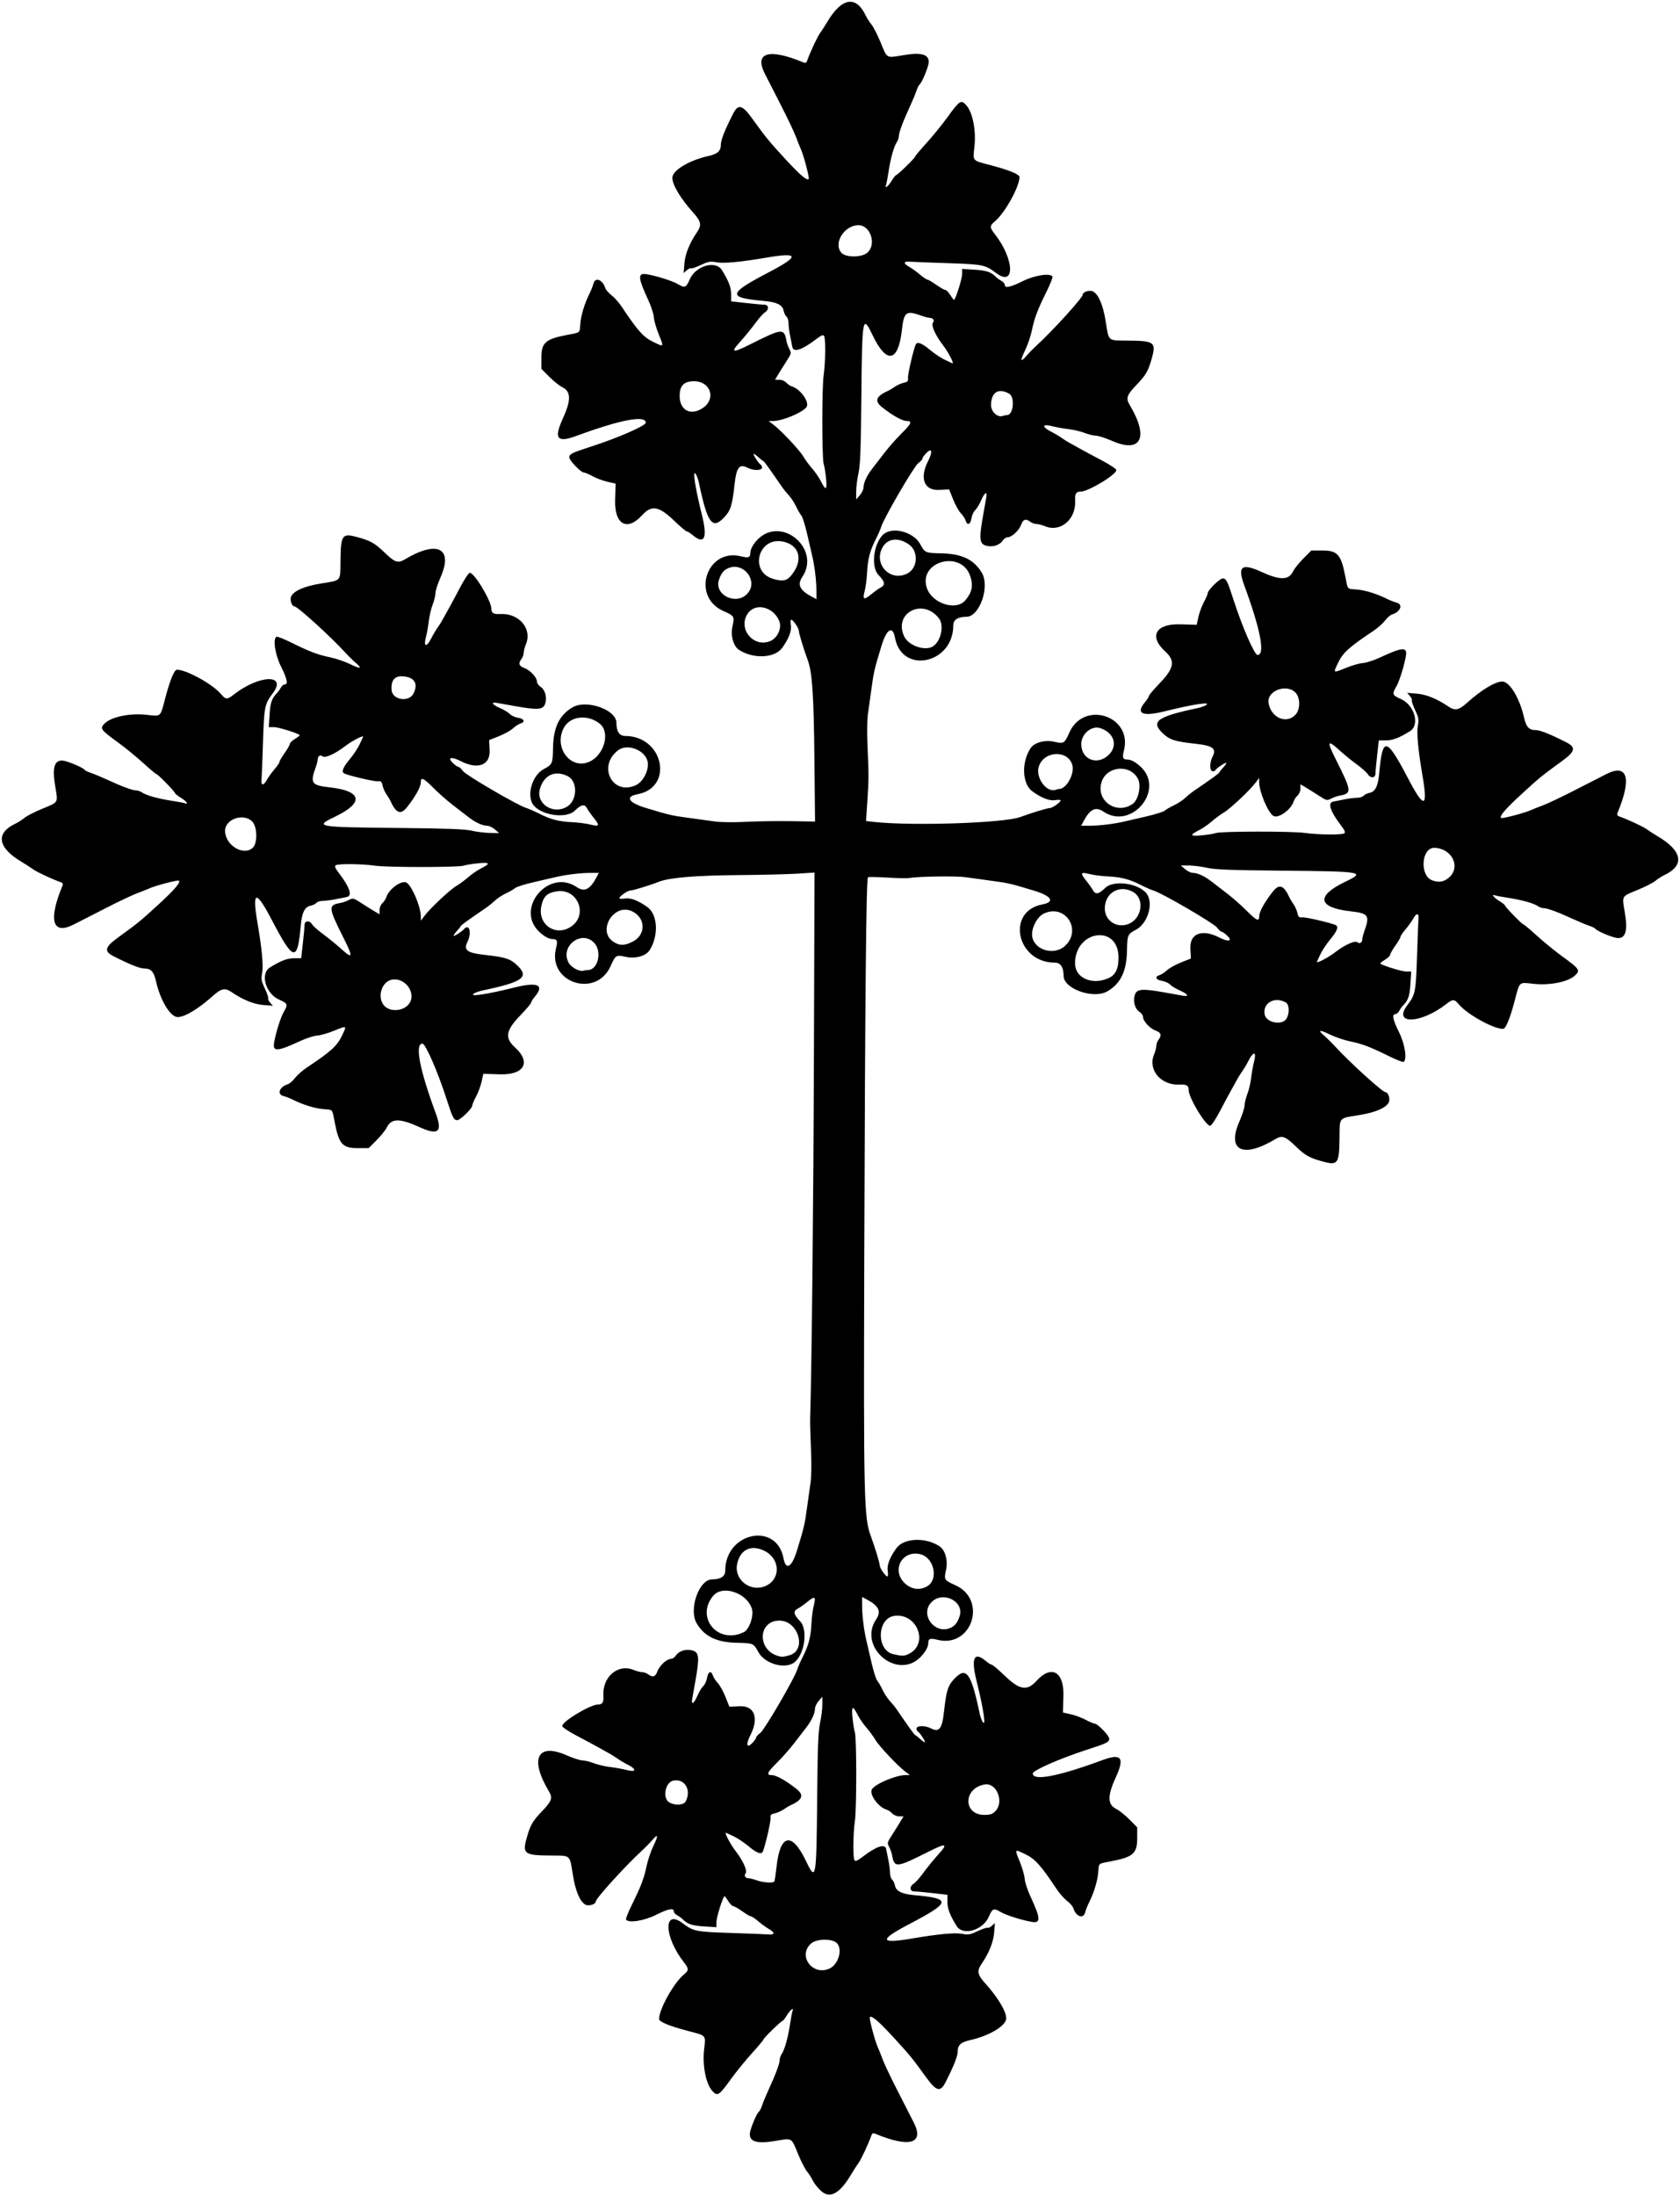 <?xml version="1.0" encoding="UTF-8" standalone="no"?>
<!-- Created with Inkscape (http://www.inkscape.org/) -->

<svg
   xmlns:dc="http://purl.org/dc/elements/1.1/"
   xmlns:cc="http://creativecommons.org/ns#"
   xmlns:rdf="http://www.w3.org/1999/02/22-rdf-syntax-ns#"
   xmlns:svg="http://www.w3.org/2000/svg"
   xmlns="http://www.w3.org/2000/svg"
   xmlns:sodipodi="http://sodipodi.sourceforge.net/DTD/sodipodi-0.dtd"
   xmlns:inkscape="http://www.inkscape.org/namespaces/inkscape"
   id="svg4704"
   version="1.1"
   inkscape:version="0.91 r13725"
   width="1070.625"
   height="1398.75"
   viewBox="0 0 1070.625 1398.75"
   sodipodi:docname="CrossDesign3.svg">
  <defs
     id="defs4708" />
  <sodipodi:namedview
     pagecolor="#ffffff"
     bordercolor="#666666"
     borderopacity="1"
     objecttolerance="10"
     gridtolerance="10"
     guidetolerance="10"
     inkscape:pageopacity="0"
     inkscape:pageshadow="2"
     inkscape:window-width="1600"
     inkscape:window-height="837"
     id="namedview4706"
     showgrid="false"
     inkscape:zoom="0.47899911"
     inkscape:cx="535.3125"
     inkscape:cy="699.375"
     inkscape:window-x="-8"
     inkscape:window-y="-8"
     inkscape:window-maximized="1"
     inkscape:current-layer="svg4704" />
  <path
     style="fill:#000000"
     d="m 523.224,1395.447 c -2.011,-1.817 -4.343,-4.75 -5.182,-6.517 -0.839,-1.768 -2.517,-4.395 -3.729,-5.837 -1.212,-1.443 -3.767,-6.42 -5.678,-11.061 -4.466,-10.848 -3.517,-10.294 -14.473,-8.454 -11.761,1.975 -16.685,0.537 -16.288,-4.755 0.227,-3.02 4.462,-13.104 5.868,-13.973 0.445,-0.275 1.327,-2.076 1.96,-4.002 0.633,-1.926 2.576,-6.592 4.317,-10.368 4.321,-9.371 6.855,-16.198 6.856,-18.472 2.5e-4,-1.045 0.572,-2.733 1.272,-3.75 1.849,-2.69 3.957,-10.156 5.261,-18.637 0.627,-4.077 1.357,-7.979 1.623,-8.672 1.044,-2.722 -1.276,-1.055 -3.467,2.491 -1.275,2.062 -2.592,3.75 -2.927,3.75 -0.866,0 -12.073,10.9 -12.073,11.743 0,0.384 -3.27,4.292 -7.266,8.684 -3.996,4.392 -10.008,11.78 -13.359,16.418 -7.793,10.783 -8.704,11.363 -12.039,7.663 -4.041,-4.481 -6.322,-16.017 -5.194,-26.277 1.047,-9.527 1.747,-8.733 -10.552,-11.962 C 426.693,1290.447 420,1287.697 420,1285.997 c 0,-6.19 9.238,-22.851 15.648,-28.221 3.431,-2.874 3.455,-3.798 0.208,-7.948 -12.708,-16.243 -13.293,-34.334 -0.803,-24.884 6.816,5.157 8.379,5.471 30.885,6.193 11.602,0.372 22.359,0.796 23.906,0.942 3.919,0.37 4.117,-1.243 0.408,-3.315 -1.713,-0.957 -4.797,-3.18 -6.852,-4.939 -2.055,-1.759 -4.19,-3.199 -4.743,-3.199 -0.553,0 -3.083,-1.477 -5.621,-3.281 -2.538,-1.805 -5.139,-3.281 -5.78,-3.281 -0.641,0 -2.091,-1.499 -3.223,-3.331 -1.132,-1.832 -2.209,-3.18 -2.393,-2.996 -1.249,1.249 -5.076,13.557 -5.076,16.324 l 0,3.392 -7.976,-0.498 c -7.65,-0.477 -10.432,-1.433 -13.709,-4.71 -0.728,-0.728 -2.263,-1.826 -3.413,-2.441 -1.15,-0.615 -2.09,-1.736 -2.09,-2.492 0,-2.308 -3.609,-1.56 -11.475,2.377 -7.485,3.746 -17.469,5.279 -18.935,2.908 -0.286,-0.463 1.407,-4.745 3.764,-9.515 5.79,-11.722 7.734,-16.852 9.36,-24.709 0.757,-3.659 2.677,-9.319 4.266,-12.577 3.337,-6.841 3.067,-8.233 -0.729,-3.764 -1.46,1.719 -4.501,4.813 -6.757,6.876 -10.04,9.177 -29.181,30.253 -29.181,32.13 0,1.813 -4.46,3.214 -6.594,2.072 -3.477,-1.861 -6.322,-8.542 -7.978,-18.733 -2.187,-13.462 -1.031,-12.467 -14.61,-12.57 -16.344,-0.123 -17.654,-1.094 -14.895,-11.043 2.305,-8.312 3.771,-10.874 9.835,-17.185 6.221,-6.475 6.893,-8.449 4.329,-12.725 -12.425,-20.72 -7.32,-31.066 11.291,-22.883 4.105,1.805 8.692,3.281 10.195,3.281 1.503,0 4.752,0.793 7.22,1.762 2.468,0.969 7.146,2.068 10.396,2.442 3.249,0.374 7.996,1.23 10.547,1.903 6.086,1.605 6.482,-0.448 0.654,-3.397 -2.191,-1.109 -5.244,-2.911 -6.784,-4.003 -1.54,-1.093 -3.649,-2.438 -4.688,-2.99 -1.039,-0.551 -3.998,-2.198 -6.576,-3.659 -2.578,-1.461 -8.906,-4.862 -14.062,-7.559 -5.156,-2.696 -9.504,-5.546 -9.661,-6.332 -0.54,-2.696 17.788,-13.791 22.781,-13.791 2.838,0 3.682,-1.385 3.431,-5.634 -0.706,-11.965 9.331,-20.529 19.219,-16.397 1.851,0.773 4.288,1.406 5.416,1.406 1.128,0 2.869,0.619 3.87,1.376 2.919,2.208 4.635,1.684 5.894,-1.799 1.335,-3.692 5.991,-8.015 8.632,-8.015 0.98,0 2.427,-0.985 3.215,-2.188 1.984,-3.028 6.801,-4.384 10.874,-3.061 3.879,1.26 4.142,4.621 1.516,19.312 -0.876,4.898 -1.793,10.066 -2.038,11.484 -0.714,4.131 1.158,2.979 3.318,-2.043 1.093,-2.541 2.799,-5.355 3.79,-6.252 0.991,-0.897 2.061,-3.248 2.377,-5.223 0.636,-3.979 2.656,-4.798 3.658,-1.482 0.35,1.16 1.741,3.288 3.091,4.729 1.349,1.441 3.581,5.449 4.959,8.906 l 2.505,6.287 6.474,-0.314 c 9.514,-0.461 12.511,7.469 6.947,18.377 -2.06,4.038 -2.55,6.781 -1.212,6.781 1.061,0 4.851,-4.121 4.851,-5.275 0,-0.514 1.219,-1.836 2.708,-2.937 2.694,-1.992 21.997,-35.151 23.489,-40.351 0.399,-1.392 2.01,-5.073 3.578,-8.179 3.717,-7.363 5.04,-12.465 5.462,-21.07 0.19,-3.867 0.854,-9.028 1.477,-11.468 1.492,-5.847 0.759,-6.27 -4.085,-2.355 -2.22,1.794 -4.985,3.755 -6.145,4.357 -3.007,1.56 -2.622,3.706 1.406,7.833 5.629,5.767 2.676,23.074 -4.616,27.057 -6.472,3.534 -18.155,-0.345 -21.868,-7.262 -2.975,-5.543 -3.377,-5.721 -13.306,-5.9 -13.246,-0.24 -21.007,-3.946 -26.014,-12.421 -5.208,-8.817 1.473,-27.94 9.772,-27.97 5.572,-0.021 8.454,-1.923 8.454,-5.58 0,-24.388 32.718,-31.331 37.118,-7.876 1.511,8.055 5.301,5.836 8.628,-5.053 4.473,-14.64 4.989,-16.832 6.333,-26.954 0.754,-5.672 1.787,-13.055 2.296,-16.406 0.549,-3.61 0.651,-12.207 0.251,-21.094 -0.371,-8.25 -0.613,-16.898 -0.538,-19.219 0.984,-30.252 2.114,-138.451 2.416,-231.431 l 0.379,-116.587 -10.864,0.704 c -5.975,0.387 -22.465,0.794 -36.645,0.904 -27.942,0.216 -44.926,1.61 -51.562,4.23 -5.9,2.329 -16.634,5.617 -18.339,5.617 -1.644,0 -6.974,3.726 -6.974,4.875 0,0.425 1.598,0.517 3.552,0.204 3.643,-0.583 8.589,1.319 14.436,5.551 6.547,4.738 7.156,18.422 1.223,27.481 -2.375,3.627 -9.08,5.482 -15.014,4.154 -6.281,-1.406 -6.57,-1.23 -9.774,5.91 -9.275,20.673 -40.287,10.515 -34.771,-11.39 1.16,-4.606 0.744,-5.847 -1.956,-5.847 -2.465,0 -5.354,-1.527 -8.639,-4.568 -15.853,-14.673 5.795,-40.737 23.739,-28.581 4.986,3.377 8.581,1.559 12.778,-6.46 l 1.349,-2.578 -5.883,0.031 c -6.199,0.032 -15.534,1.193 -21.821,2.712 -2.062,0.498 -8.316,1.946 -13.896,3.217 -5.58,1.271 -10.854,2.938 -11.719,3.705 -0.865,0.767 -3.473,2.279 -5.796,3.36 -2.323,1.081 -5.464,3.128 -6.98,4.549 -1.516,1.421 -3.679,3.216 -4.806,3.989 -13.263,9.101 -16.853,11.701 -17.134,12.407 -0.182,0.457 -1.347,1.926 -2.587,3.265 -1.241,1.339 -2.074,2.616 -1.852,2.839 0.456,0.456 6.475,-3.595 6.958,-4.683 0.172,-0.387 0.91,-0.703 1.641,-0.703 2.04,0 2.167,5.405 0.216,9.166 -2.734,5.271 -0.379,7.123 10.612,8.341 13.678,1.517 16.644,2.478 21.227,6.882 7.658,7.358 3.291,10.457 -22.314,15.837 -1.818,0.382 -4.138,1.177 -5.156,1.768 -4.417,2.561 7.433,0.848 25.805,-3.731 14.579,-3.634 19.01,-1.581 12.721,5.893 -1.325,1.574 -2.408,3.3 -2.408,3.835 0,0.535 -3.106,4.194 -6.902,8.131 -9.204,9.546 -10.006,14.314 -3.411,20.283 10.516,9.517 6.002,17.67 -9.529,17.21 l -10.588,-0.314 -1.124,5.061 c -0.618,2.783 -2.209,7.054 -3.535,9.491 -1.326,2.437 -2.411,5.024 -2.411,5.749 0,1.793 -7.674,9.209 -9.53,9.209 -2.245,0 -2.938,-1.369 -6.881,-13.594 -5.612,-17.396 -13.377,-35.189 -15.337,-35.142 -4.962,0.12 -1.858,16.314 8.506,44.386 4.466,12.096 1.661,14.309 -10.871,8.576 -12.061,-5.517 -17.528,-5.401 -20.342,0.432 -0.818,1.695 -3.75,5.348 -6.517,8.118 l -5.03,5.036 -7.166,0 c -9.52,0 -11.822,-2.626 -14.48,-16.518 -1.648,-8.611 -0.989,-7.846 -7.154,-8.314 -5.298,-0.403 -12.923,-2.735 -19.149,-5.856 -2.038,-1.022 -4.865,-2.136 -6.283,-2.477 -4.412,-1.06 -2.66,-5.902 2.729,-7.541 1.114,-0.339 3.168,-2.113 4.564,-3.943 1.396,-1.83 4.703,-4.77 7.349,-6.533 15.613,-10.405 19.422,-13.844 22.548,-20.36 3.238,-6.749 3.409,-6.642 -5.081,-3.199 -3.867,1.568 -8.719,2.951 -10.781,3.073 -2.062,0.122 -6.914,1.691 -10.781,3.488 -14.243,6.617 -17.445,6.882 -16.626,1.375 0.86,-5.783 4.21,-16.557 6.195,-19.921 2.829,-4.794 2.59,-5.427 -2.97,-7.875 -8.61,-3.791 -12.221,-16.494 -5.818,-20.467 6.889,-4.275 11.044,-5.868 15.305,-5.868 l 4.586,0 1.07,-9.409 c 0.588,-5.175 1.07,-10.448 1.07,-11.719 0,-2.938 3.209,-3.176 4.914,-0.364 0.649,1.07 3.922,3.954 7.274,6.409 3.352,2.455 8.487,6.654 11.412,9.332 6.997,6.405 7.402,5.019 1.795,-6.133 -10.456,-20.795 -10.559,-21.878 -2.217,-23.391 1.313,-0.238 3.607,-1.063 5.096,-1.833 2.584,-1.336 2.934,-1.254 7.608,1.772 2.695,1.745 6.482,4.115 8.415,5.268 l 3.516,2.096 0,-2.744 c 0,-1.541 0.811,-3.478 1.851,-4.419 1.018,-0.921 2.118,-2.569 2.444,-3.661 1.608,-5.382 10.073,-11.354 13.093,-9.237 3.459,2.425 8.804,15.157 8.913,21.234 l 0.052,2.892 2.057,-2.797 c 3.511,-4.773 16.227,-16.772 20.384,-19.234 2.176,-1.289 5.693,-3.871 7.815,-5.738 2.122,-1.867 5.622,-4.286 7.779,-5.377 6.548,-3.312 6.113,-4.188 -1.69,-3.408 -3.805,0.381 -7.839,1.04 -8.965,1.466 -3.066,1.161 -48.461,1.202 -56.547,0.052 -8.326,-1.184 -23.405,-1.347 -25.101,-0.271 -0.895,0.568 -0.391,1.811 2.002,4.945 6.936,9.084 8.748,14.556 5.052,15.257 -1.16,0.22 -4.356,0.861 -7.103,1.424 -2.746,0.563 -6.386,1.024 -8.088,1.024 -1.702,0 -3.578,0.582 -4.168,1.293 -0.59,0.711 -2.311,1.541 -3.824,1.843 -3.638,0.728 -5.419,4.336 -6.144,12.445 -2.116,23.672 -4.527,23.247 -18.395,-3.247 -10.242,-19.566 -12.768,-19.092 -9.201,1.727 2.782,16.236 3.815,27.137 2.997,31.637 -0.765,4.209 -0.578,5.315 1.721,10.209 1.418,3.019 2.366,5.834 2.105,6.256 -0.261,0.422 0.306,1.643 1.259,2.714 l 1.732,1.948 -6.106,-0.475 c -6.019,-0.468 -12.999,-3.299 -20.144,-8.172 -4.267,-2.91 -6.673,-2.427 -12.05,2.418 -8.995,8.105 -17.832,13.429 -22.323,13.449 -4.727,0.021 -11.134,-10.573 -13.925,-23.027 -1.317,-5.879 -3.172,-7.895 -7.26,-7.895 -2.958,0 -9.214,-2.484 -19.676,-7.811 -6.387,-3.253 -5.704,-5.817 3.281,-12.31 12.118,-8.757 14.237,-10.491 25.488,-20.852 10.182,-9.377 13.997,-13.839 12.831,-15.005 -0.603,-0.603 -14.909,3.138 -18.866,4.933 -1.547,0.702 -5.133,2.134 -7.969,3.182 -2.836,1.049 -11.484,5.145 -19.219,9.102 -7.734,3.958 -17.227,8.805 -21.094,10.772 -13.496,6.864 -16.243,-2.774 -7.051,-24.738 0.478,-1.143 0.162,-1.815 -1.055,-2.24 -5.489,-1.919 -15.253,-6.47 -17.675,-8.239 -1.547,-1.13 -4.711,-3.175 -7.031,-4.545 -15.577,-9.199 -17.166,-18.386 -4.242,-24.519 1.768,-0.839 4.395,-2.517 5.837,-3.729 1.443,-1.212 6.42,-3.767 11.061,-5.678 10.848,-4.466 10.294,-3.517 8.454,-14.473 -1.975,-11.761 -0.537,-16.685 4.755,-16.288 3.02,0.227 13.104,4.462 13.973,5.868 0.275,0.445 2.076,1.327 4.002,1.96 1.926,0.633 6.592,2.576 10.368,4.317 9.371,4.321 16.198,6.855 18.472,6.856 1.045,2.5e-4 2.733,0.572 3.75,1.272 2.69,1.849 10.156,3.957 18.637,5.261 4.077,0.627 7.979,1.357 8.672,1.623 2.722,1.044 1.055,-1.276 -2.491,-3.467 -2.062,-1.275 -3.75,-2.592 -3.75,-2.927 0,-0.866 -10.9,-12.073 -11.743,-12.073 -0.384,0 -4.292,-3.27 -8.684,-7.266 C 86.744,481.863 79.356,475.852 74.718,472.5 c -10.783,-7.793 -11.362,-8.704 -7.663,-12.039 4.482,-4.041 16.017,-6.322 26.277,-5.194 9.527,1.047 8.733,1.747 11.962,-10.552 3.009,-11.459 5.759,-18.152 7.46,-18.152 6.19,0 22.851,9.238 28.221,15.648 2.874,3.431 3.797,3.455 7.948,0.208 16.243,-12.708 34.334,-13.293 24.884,-0.803 -5.157,6.816 -5.471,8.379 -6.193,30.885 -0.372,11.602 -0.796,22.359 -0.942,23.906 -0.38,4.031 1.154,4.277 3.252,0.521 0.992,-1.776 3.243,-4.91 5.002,-6.966 1.759,-2.055 3.199,-4.19 3.199,-4.743 0,-0.553 1.477,-3.083 3.281,-5.621 1.805,-2.538 3.281,-5.139 3.281,-5.78 0,-0.641 1.499,-2.091 3.331,-3.223 1.832,-1.132 3.18,-2.209 2.996,-2.393 -1.249,-1.249 -13.556,-5.076 -16.324,-5.076 l -3.392,0 0.498,-7.976 c 0.477,-7.65 1.433,-10.432 4.71,-13.709 0.728,-0.728 1.826,-2.263 2.441,-3.413 0.615,-1.15 1.737,-2.09 2.492,-2.09 2.308,0 1.56,-3.609 -2.377,-11.475 -3.746,-7.485 -5.279,-17.469 -2.908,-18.935 0.463,-0.286 4.745,1.407 9.515,3.764 11.721,5.79 16.852,7.734 24.709,9.36 3.659,0.757 9.318,2.677 12.577,4.266 6.841,3.337 8.233,3.067 3.763,-0.729 -1.719,-1.46 -4.813,-4.501 -6.876,-6.757 -9.177,-10.04 -30.253,-29.181 -32.13,-29.181 -1.813,0 -3.214,-4.46 -2.072,-6.594 1.861,-3.477 8.542,-6.322 18.733,-7.978 13.453,-2.186 12.459,-1.035 12.619,-14.61 0.195,-16.529 1.024,-17.659 10.944,-14.909 8.364,2.319 10.916,3.778 17.235,9.849 6.475,6.221 8.449,6.893 12.725,4.329 20.719,-12.425 31.066,-7.32 22.883,11.291 -1.805,4.105 -3.281,8.692 -3.281,10.195 0,1.503 -0.793,4.752 -1.762,7.22 -0.969,2.468 -2.068,7.146 -2.441,10.396 -0.374,3.249 -1.23,7.996 -1.903,10.547 -1.605,6.086 0.448,6.482 3.397,0.654 1.109,-2.191 2.911,-5.244 4.003,-6.784 1.093,-1.54 2.438,-3.649 2.99,-4.688 0.551,-1.039 2.198,-3.998 3.659,-6.576 1.461,-2.578 4.862,-8.906 7.559,-14.062 2.696,-5.156 5.546,-9.504 6.332,-9.661 2.696,-0.54 13.792,17.788 13.792,22.781 0,2.838 1.385,3.682 5.634,3.431 11.965,-0.706 20.529,9.331 16.397,19.219 -0.773,1.851 -1.406,4.288 -1.406,5.416 0,1.128 -0.619,2.869 -1.376,3.87 -2.208,2.919 -1.684,4.635 1.799,5.894 3.692,1.335 8.015,5.991 8.015,8.632 0,0.98 0.985,2.427 2.188,3.215 3.028,1.984 4.384,6.801 3.061,10.874 -1.26,3.879 -4.621,4.142 -19.312,1.516 -4.898,-0.876 -10.066,-1.793 -11.484,-2.038 -4.131,-0.714 -2.979,1.158 2.043,3.318 2.541,1.093 5.355,2.799 6.252,3.79 0.897,0.991 3.248,2.061 5.223,2.377 3.979,0.636 4.798,2.656 1.482,3.658 -1.16,0.35 -3.288,1.741 -4.729,3.091 -1.441,1.349 -5.449,3.581 -8.906,4.959 l -6.287,2.505 0.314,6.474 c 0.461,9.514 -7.469,12.511 -18.377,6.947 -4.038,-2.06 -6.781,-2.55 -6.781,-1.212 0,1.061 4.121,4.851 5.275,4.851 0.514,0 1.836,1.219 2.937,2.708 1.992,2.694 35.151,21.997 40.351,23.489 1.392,0.399 5.073,2.01 8.179,3.578 7.363,3.717 12.465,5.04 21.07,5.462 3.867,0.19 9.028,0.854 11.468,1.477 5.847,1.492 6.27,0.759 2.355,-4.085 -1.794,-2.22 -3.755,-4.985 -4.357,-6.145 -1.56,-3.007 -3.706,-2.622 -7.833,1.406 -5.767,5.629 -23.074,2.676 -27.057,-4.616 -3.535,-6.472 0.345,-18.155 7.262,-21.868 5.542,-2.975 5.721,-3.377 5.9,-13.306 0.24,-13.246 3.946,-21.007 12.422,-26.014 8.817,-5.208 27.94,1.473 27.97,9.772 0.02,5.572 1.923,8.454 5.58,8.454 24.388,0 31.331,32.718 7.876,37.118 -8.055,1.511 -5.836,5.301 5.053,8.628 14.642,4.474 16.832,4.989 26.954,6.331 5.672,0.752 13.266,1.801 16.875,2.33 3.974,0.583 11.924,0.693 20.156,0.28 7.477,-0.375 20.457,-0.568 28.846,-0.428 l 15.253,0.255 -0.392,-39.21 c -0.413,-41.301 -1.387,-55.878 -4.246,-63.585 -2.661,-7.174 -5.711,-17.217 -5.711,-18.808 0,-1.644 -3.726,-6.974 -4.875,-6.974 -0.425,0 -0.517,1.598 -0.204,3.552 0.583,3.643 -1.319,8.589 -5.551,14.436 -4.738,6.547 -18.422,7.156 -27.481,1.223 -3.627,-2.375 -5.482,-9.08 -4.154,-15.014 1.406,-6.281 1.23,-6.57 -5.91,-9.774 -20.673,-9.275 -10.515,-40.287 11.39,-34.771 4.6,1.158 5.847,0.744 5.847,-1.941 0,-2.632 2.189,-6.508 5.307,-9.393 15.465,-14.313 39.691,6.986 27.842,24.478 -3.377,4.986 -1.559,8.581 6.46,12.778 l 2.578,1.349 -0.031,-5.883 c -0.032,-6.199 -1.193,-15.534 -2.712,-21.821 -0.498,-2.062 -1.946,-8.316 -3.217,-13.896 -1.271,-5.58 -2.938,-10.854 -3.705,-11.719 -0.767,-0.865 -2.279,-3.473 -3.36,-5.796 -1.081,-2.323 -3.128,-5.464 -4.549,-6.98 -1.421,-1.516 -3.216,-3.679 -3.989,-4.806 -9.101,-13.263 -11.701,-16.853 -12.407,-17.134 -0.457,-0.182 -1.926,-1.347 -3.265,-2.587 -1.339,-1.241 -2.616,-2.074 -2.839,-1.852 -0.456,0.456 3.595,6.475 4.683,6.958 0.387,0.172 0.703,0.91 0.703,1.641 0,2.04 -5.405,2.167 -9.166,0.216 -5.271,-2.734 -7.123,-0.379 -8.341,10.612 -1.517,13.678 -2.478,16.644 -6.882,21.227 -7.358,7.658 -10.457,3.291 -15.837,-22.314 -0.382,-1.818 -1.177,-4.138 -1.768,-5.156 -2.561,-4.417 -0.848,7.433 3.731,25.805 3.634,14.579 1.581,19.01 -5.893,12.721 -1.574,-1.325 -3.3,-2.408 -3.835,-2.408 -0.535,0 -4.194,-3.106 -8.131,-6.902 -9.546,-9.204 -14.314,-10.006 -20.283,-3.411 -9.517,10.516 -17.67,6.002 -17.21,-9.529 l 0.314,-10.588 -5.061,-1.124 c -2.783,-0.618 -7.054,-2.209 -9.491,-3.535 -2.437,-1.326 -5.024,-2.411 -5.749,-2.411 -1.793,0 -9.209,-7.674 -9.209,-9.53 0,-2.245 1.369,-2.938 13.594,-6.881 17.396,-5.612 35.189,-13.377 35.142,-15.337 -0.12,-4.962 -16.314,-1.858 -44.386,8.506 -12.096,4.466 -14.309,1.661 -8.576,-10.871 5.517,-12.061 5.401,-17.528 -0.432,-20.342 -1.695,-0.818 -5.348,-3.75 -8.118,-6.517 L 345,234.935 l 0,-7.166 c 0,-9.52 2.626,-11.822 16.518,-14.48 8.611,-1.648 7.846,-0.989 8.314,-7.154 0.403,-5.298 2.735,-12.923 5.856,-19.149 1.022,-2.038 2.136,-4.865 2.477,-6.283 1.06,-4.412 5.902,-2.66 7.541,2.729 0.339,1.114 2.113,3.168 3.943,4.564 1.83,1.396 4.77,4.703 6.533,7.349 10.405,15.613 13.844,19.422 20.36,22.548 6.749,3.238 6.642,3.409 3.199,-5.081 -1.568,-3.867 -2.951,-8.719 -3.073,-10.781 -0.122,-2.062 -1.691,-6.914 -3.488,-10.781 -6.617,-14.243 -6.882,-17.445 -1.375,-16.626 5.783,0.86 16.557,4.21 19.921,6.195 4.794,2.829 5.427,2.59 7.875,-2.97 3.791,-8.61 16.494,-12.221 20.467,-5.818 4.275,6.889 5.868,11.044 5.868,15.305 l 0,4.586 9.409,1.07 c 5.175,0.588 10.448,1.07 11.719,1.07 2.938,0 3.176,3.209 0.364,4.914 -1.07,0.649 -3.954,3.922 -6.409,7.274 -2.455,3.352 -6.654,8.487 -9.332,11.412 -6.405,6.997 -5.019,7.402 6.133,1.795 20.795,-10.456 21.878,-10.559 23.391,-2.217 0.238,1.313 1.063,3.607 1.833,5.096 1.336,2.584 1.254,2.934 -1.772,7.608 -1.745,2.695 -4.115,6.482 -5.268,8.415 l -2.096,3.516 2.744,0 c 1.541,0 3.478,0.811 4.419,1.851 0.921,1.018 2.569,2.118 3.661,2.444 5.382,1.608 11.354,10.073 9.237,13.093 -2.425,3.459 -15.157,8.804 -21.234,8.913 l -2.892,0.052 2.797,2.057 c 4.773,3.511 16.772,16.227 19.234,20.384 1.289,2.176 3.871,5.693 5.738,7.815 1.867,2.122 4.286,5.622 5.377,7.779 3.312,6.548 4.188,6.113 3.408,-1.69 -0.381,-3.805 -1.04,-7.839 -1.466,-8.965 -1.161,-3.066 -1.202,-48.461 -0.052,-56.547 1.184,-8.326 1.347,-23.405 0.271,-25.101 -0.568,-0.895 -1.811,-0.391 -4.945,2.002 -9.084,6.936 -14.556,8.748 -15.257,5.052 -0.22,-1.16 -0.861,-4.356 -1.424,-7.103 -0.563,-2.746 -1.024,-6.386 -1.024,-8.088 0,-1.702 -0.582,-3.578 -1.293,-4.168 -0.711,-0.59 -1.541,-2.311 -1.843,-3.824 -0.728,-3.638 -4.336,-5.419 -12.445,-6.144 -23.672,-2.116 -23.247,-4.527 3.247,-18.395 19.566,-10.242 19.092,-12.768 -1.727,-9.201 -16.236,2.782 -27.137,3.815 -31.637,2.997 -4.209,-0.765 -5.315,-0.578 -10.209,1.721 -3.019,1.418 -5.834,2.366 -6.256,2.105 -0.422,-0.261 -1.643,0.306 -2.714,1.259 l -1.948,1.732 0.475,-6.106 c 0.468,-6.019 3.299,-12.999 8.172,-20.144 2.91,-4.267 2.427,-6.673 -2.418,-12.05 -8.105,-8.995 -13.429,-17.832 -13.449,-22.323 -0.021,-4.727 10.573,-11.134 23.027,-13.925 5.879,-1.318 7.895,-3.172 7.895,-7.26 0,-2.958 2.484,-9.214 7.811,-19.676 3.253,-6.387 5.817,-5.704 12.31,3.281 8.757,12.118 10.491,14.237 20.852,25.488 9.377,10.182 13.839,13.997 15.005,12.831 0.603,-0.603 -3.138,-14.909 -4.933,-18.866 -0.702,-1.547 -2.134,-5.133 -3.182,-7.969 -1.049,-2.836 -5.145,-11.484 -9.102,-19.219 -3.958,-7.734 -8.805,-17.227 -10.772,-21.094 -6.864,-13.496 2.774,-16.243 24.738,-7.051 1.143,0.478 1.815,0.162 2.24,-1.055 1.919,-5.489 6.47,-15.253 8.239,-17.675 1.13,-1.547 3.175,-4.711 4.545,-7.031 9.199,-15.577 18.386,-17.166 24.519,-4.242 0.839,1.768 2.517,4.395 3.729,5.837 1.212,1.443 3.767,6.42 5.678,11.061 4.466,10.848 3.517,10.294 14.473,8.454 11.761,-1.975 16.685,-0.537 16.288,4.755 -0.227,3.02 -4.462,13.104 -5.868,13.973 -0.445,0.275 -1.327,2.076 -1.96,4.002 -0.633,1.926 -2.576,6.592 -4.317,10.368 -4.321,9.371 -6.855,16.198 -6.856,18.472 -2.5e-4,1.045 -0.572,2.733 -1.272,3.75 -1.849,2.69 -3.957,10.156 -5.261,18.637 -0.627,4.077 -1.357,7.979 -1.623,8.672 -1.044,2.722 1.276,1.055 3.467,-2.491 1.275,-2.062 2.592,-3.75 2.927,-3.75 0.866,0 12.073,-10.9 12.073,-11.743 0,-0.384 3.27,-4.292 7.266,-8.684 3.996,-4.392 10.008,-11.78 13.359,-16.418 7.793,-10.783 8.704,-11.362 12.039,-7.663 4.041,4.482 6.322,16.017 5.194,26.277 -1.047,9.527 -1.747,8.733 10.552,11.962 11.459,3.009 18.152,5.759 18.152,7.46 0,6.19 -9.238,22.851 -15.648,28.221 -3.431,2.874 -3.455,3.797 -0.208,7.948 12.708,16.243 13.293,34.334 0.803,24.884 -6.816,-5.157 -8.379,-5.471 -30.885,-6.193 -11.602,-0.372 -22.454,-0.796 -24.117,-0.942 -3.985,-0.35 -4.074,1.149 -0.197,3.315 1.713,0.957 4.797,3.18 6.852,4.939 2.055,1.759 4.19,3.199 4.743,3.199 0.553,0 3.083,1.477 5.621,3.281 2.538,1.805 5.139,3.281 5.78,3.281 0.641,0 2.091,1.499 3.223,3.331 1.132,1.832 2.209,3.18 2.393,2.996 1.249,-1.249 5.076,-13.556 5.076,-16.324 l 0,-3.392 7.976,0.498 c 7.65,0.477 10.432,1.433 13.709,4.71 0.728,0.728 2.263,1.826 3.413,2.441 1.15,0.615 2.09,1.737 2.09,2.492 0,2.308 3.609,1.56 11.475,-2.377 7.485,-3.746 17.469,-5.279 18.935,-2.908 0.286,0.463 -1.407,4.745 -3.764,9.515 -5.79,11.721 -7.734,16.852 -9.36,24.709 -0.757,3.659 -2.677,9.318 -4.266,12.577 -3.337,6.841 -3.067,8.233 0.729,3.763 1.46,-1.719 4.501,-4.813 6.757,-6.876 C 670.859,210.666 690,189.591 690,187.714 c 0,-1.813 4.46,-3.214 6.594,-2.072 3.477,1.861 6.322,8.542 7.978,18.733 2.187,13.462 1.031,12.467 14.61,12.57 16.344,0.123 17.654,1.094 14.895,11.044 -2.305,8.312 -3.771,10.874 -9.835,17.185 -6.221,6.475 -6.893,8.449 -4.329,12.725 12.425,20.719 7.32,31.066 -11.291,22.883 -4.105,-1.805 -8.692,-3.281 -10.195,-3.281 -1.503,0 -4.752,-0.793 -7.22,-1.762 -2.468,-0.969 -7.146,-2.068 -10.396,-2.441 -3.249,-0.374 -7.996,-1.23 -10.547,-1.903 -6.086,-1.605 -6.482,0.448 -0.654,3.397 2.191,1.109 5.244,2.911 6.784,4.003 1.54,1.093 3.649,2.438 4.688,2.99 1.039,0.551 3.998,2.198 6.576,3.659 2.578,1.461 8.906,4.862 14.062,7.559 5.156,2.696 9.504,5.546 9.661,6.332 0.54,2.696 -17.788,13.792 -22.781,13.792 -2.838,0 -3.682,1.385 -3.431,5.634 0.706,11.965 -9.331,20.529 -19.219,16.397 -1.851,-0.773 -4.288,-1.406 -5.416,-1.406 -1.128,0 -2.869,-0.619 -3.87,-1.376 -2.919,-2.208 -4.635,-1.684 -5.894,1.799 -1.335,3.692 -5.991,8.015 -8.632,8.015 -0.98,0 -2.427,0.985 -3.215,2.188 -1.984,3.028 -6.801,4.384 -10.874,3.061 -3.879,-1.26 -4.142,-4.621 -1.516,-19.312 0.876,-4.898 1.793,-10.066 2.038,-11.484 0.714,-4.131 -1.158,-2.979 -3.318,2.043 -1.093,2.541 -2.799,5.355 -3.79,6.252 -0.991,0.897 -2.061,3.248 -2.377,5.223 -0.636,3.979 -2.656,4.798 -3.658,1.482 -0.35,-1.16 -1.741,-3.288 -3.091,-4.729 -1.349,-1.441 -3.581,-5.449 -4.959,-8.906 l -2.505,-6.287 -6.474,0.314 c -9.514,0.461 -12.511,-7.469 -6.947,-18.377 2.06,-4.038 2.55,-6.781 1.212,-6.781 -1.061,0 -4.851,4.121 -4.851,5.275 0,0.514 -1.219,1.836 -2.708,2.937 -2.694,1.992 -21.997,35.151 -23.489,40.351 -0.399,1.392 -2.01,5.073 -3.578,8.179 -3.717,7.363 -5.04,12.465 -5.462,21.07 -0.19,3.867 -0.854,9.028 -1.477,11.468 -1.492,5.847 -0.759,6.27 4.085,2.355 2.22,-1.794 4.985,-3.755 6.145,-4.357 3.007,-1.56 2.622,-3.706 -1.406,-7.833 -5.629,-5.767 -2.676,-23.074 4.616,-27.057 6.472,-3.535 18.155,0.345 21.868,7.262 2.975,5.542 3.377,5.721 13.306,5.9 13.246,0.24 21.007,3.946 26.014,12.422 5.208,8.817 -1.473,27.94 -9.772,27.97 -5.572,0.02 -8.454,1.923 -8.454,5.58 0,24.388 -32.718,31.331 -37.118,7.876 -1.511,-8.055 -5.301,-5.836 -8.628,5.053 -4.473,14.64 -4.989,16.832 -6.333,26.954 -0.754,5.672 -1.787,13.055 -2.296,16.406 -0.549,3.61 -0.651,12.207 -0.251,21.094 0.821,18.235 0.81,20.312 -0.179,35.306 l -0.783,11.868 5.06,0.547 c 24.6,2.659 82.873,0.716 93.185,-3.106 7.189,-2.664 17.219,-5.709 18.808,-5.709 1.644,0 6.974,-3.726 6.974,-4.875 0,-0.425 -1.598,-0.517 -3.552,-0.204 -3.643,0.583 -8.589,-1.319 -14.436,-5.551 -6.547,-4.738 -7.156,-18.422 -1.223,-27.481 2.375,-3.627 9.08,-5.482 15.014,-4.154 6.281,1.406 6.57,1.23 9.774,-5.91 9.275,-20.673 40.287,-10.515 34.771,11.39 -1.16,4.606 -0.744,5.847 1.956,5.847 2.465,0 5.354,1.527 8.639,4.568 15.853,14.673 -5.795,40.737 -23.739,28.581 -4.986,-3.377 -8.581,-1.559 -12.778,6.46 l -1.349,2.578 5.883,-0.031 c 6.199,-0.032 15.534,-1.193 21.821,-2.712 2.062,-0.498 8.316,-1.946 13.896,-3.217 5.58,-1.271 10.854,-2.938 11.719,-3.705 0.865,-0.767 3.473,-2.279 5.796,-3.36 2.323,-1.081 5.464,-3.128 6.98,-4.549 1.516,-1.421 3.679,-3.216 4.806,-3.989 13.263,-9.101 16.853,-11.701 17.134,-12.407 0.182,-0.457 1.347,-1.926 2.587,-3.265 1.241,-1.339 2.074,-2.616 1.852,-2.839 -0.456,-0.456 -6.475,3.595 -6.958,4.683 -0.172,0.387 -0.91,0.703 -1.641,0.703 -2.04,0 -2.167,-5.405 -0.216,-9.166 2.734,-5.271 0.379,-7.123 -10.612,-8.341 -13.678,-1.517 -16.644,-2.478 -21.227,-6.882 -7.658,-7.358 -3.291,-10.457 22.314,-15.837 1.818,-0.382 4.138,-1.177 5.156,-1.768 4.417,-2.561 -7.433,-0.848 -25.805,3.731 -14.579,3.634 -19.01,1.581 -12.721,-5.893 1.325,-1.574 2.408,-3.3 2.408,-3.835 0,-0.535 3.106,-4.194 6.902,-8.131 9.204,-9.546 10.006,-14.314 3.411,-20.283 -10.516,-9.517 -6.002,-17.67 9.529,-17.21 l 10.588,0.314 1.124,-5.061 c 0.618,-2.783 2.209,-7.054 3.535,-9.491 1.326,-2.437 2.411,-4.99 2.411,-5.674 0,-1.808 7.614,-9.284 9.455,-9.284 2.326,0 2.988,1.293 6.956,13.594 5.612,17.396 13.377,35.189 15.337,35.142 4.962,-0.12 1.858,-16.314 -8.506,-44.386 -4.466,-12.096 -1.661,-14.309 10.871,-8.576 12.061,5.517 17.528,5.401 20.342,-0.432 0.818,-1.695 3.75,-5.348 6.517,-8.118 l 5.03,-5.036 7.166,0 c 9.52,0 11.822,2.626 14.48,16.518 1.648,8.611 0.989,7.846 7.154,8.314 5.298,0.403 12.923,2.735 19.149,5.856 2.038,1.022 4.865,2.136 6.283,2.477 4.412,1.06 2.66,5.902 -2.729,7.541 -1.114,0.339 -3.168,2.113 -4.564,3.943 -1.396,1.83 -4.703,4.77 -7.349,6.533 -15.613,10.405 -19.422,13.844 -22.548,20.36 -3.238,6.749 -3.409,6.642 5.081,3.199 3.867,-1.568 8.719,-2.951 10.781,-3.073 2.062,-0.122 6.914,-1.691 10.781,-3.488 14.243,-6.617 17.445,-6.882 16.626,-1.375 -0.86,5.783 -4.21,16.557 -6.195,19.921 -2.829,4.794 -2.59,5.427 2.97,7.875 8.61,3.791 12.221,16.494 5.818,20.467 -6.889,4.275 -11.044,5.868 -15.305,5.868 l -4.586,0 -1.07,9.409 c -0.588,5.175 -1.07,10.448 -1.07,11.719 0,2.938 -3.209,3.176 -4.914,0.364 -0.649,-1.07 -3.922,-3.954 -7.274,-6.409 -3.352,-2.455 -8.487,-6.654 -11.412,-9.332 -6.997,-6.405 -7.402,-5.019 -1.795,6.133 10.456,20.795 10.559,21.878 2.217,23.391 -1.313,0.238 -3.607,1.063 -5.096,1.833 -2.584,1.336 -2.934,1.254 -7.608,-1.772 -2.695,-1.745 -6.482,-4.115 -8.415,-5.268 l -3.516,-2.096 0,2.744 c 0,1.541 -0.811,3.478 -1.851,4.419 -1.018,0.921 -2.118,2.569 -2.444,3.661 -1.608,5.382 -10.073,11.354 -13.093,9.237 -3.459,-2.425 -8.804,-15.157 -8.913,-21.234 l -0.052,-2.892 -2.057,2.797 c -3.511,4.773 -16.227,16.772 -20.384,19.234 -2.176,1.289 -5.693,3.871 -7.815,5.738 -2.122,1.867 -5.622,4.286 -7.779,5.377 -6.548,3.312 -6.113,4.188 1.69,3.408 3.805,-0.381 7.839,-1.04 8.965,-1.466 3.066,-1.161 48.461,-1.202 56.547,-0.052 8.326,1.184 23.405,1.347 25.101,0.271 0.895,-0.568 0.391,-1.811 -2.002,-4.945 -6.936,-9.084 -8.748,-14.556 -5.052,-15.257 1.16,-0.22 4.356,-0.861 7.103,-1.424 2.746,-0.563 6.386,-1.024 8.088,-1.024 1.702,0 3.578,-0.582 4.168,-1.293 0.59,-0.711 2.311,-1.541 3.824,-1.843 3.638,-0.728 5.419,-4.336 6.144,-12.445 2.116,-23.672 4.527,-23.247 18.395,3.247 10.242,19.566 12.768,19.092 9.201,-1.727 -2.782,-16.236 -3.815,-27.137 -2.997,-31.637 0.765,-4.209 0.578,-5.315 -1.721,-10.209 -1.418,-3.019 -2.366,-5.834 -2.105,-6.256 0.261,-0.422 -0.306,-1.643 -1.259,-2.714 l -1.732,-1.948 6.106,0.475 c 6.019,0.468 12.999,3.299 20.144,8.172 4.267,2.91 6.673,2.427 12.05,-2.418 8.995,-8.105 17.832,-13.429 22.323,-13.449 4.727,-0.021 11.134,10.573 13.925,23.027 1.317,5.879 3.172,7.895 7.26,7.895 2.958,0 9.214,2.484 19.676,7.811 6.387,3.253 5.704,5.817 -3.281,12.31 -12.118,8.757 -14.238,10.491 -25.488,20.852 -10.182,9.377 -13.997,13.839 -12.831,15.005 0.603,0.603 14.909,-3.138 18.866,-4.933 1.547,-0.702 5.133,-2.134 7.969,-3.182 2.836,-1.049 11.484,-5.145 19.219,-9.102 7.734,-3.958 17.227,-8.805 21.094,-10.772 13.496,-6.864 16.243,2.774 7.051,24.738 -0.478,1.143 -0.162,1.815 1.055,2.24 5.489,1.919 15.253,6.47 17.675,8.239 1.547,1.13 4.711,3.175 7.031,4.545 15.577,9.199 17.166,18.386 4.242,24.519 -1.768,0.839 -4.395,2.517 -5.837,3.729 -1.443,1.212 -6.42,3.767 -11.061,5.678 -10.848,4.466 -10.294,3.517 -8.454,14.473 1.975,11.761 0.537,16.685 -4.755,16.288 -3.02,-0.227 -13.104,-4.462 -13.973,-5.868 -0.275,-0.445 -2.076,-1.327 -4.002,-1.96 -1.927,-0.633 -6.592,-2.576 -10.368,-4.317 -9.371,-4.321 -16.198,-6.855 -18.472,-6.856 -1.045,-2.5e-4 -2.733,-0.572 -3.75,-1.272 -2.69,-1.849 -10.156,-3.957 -18.637,-5.261 -4.077,-0.627 -7.979,-1.357 -8.672,-1.623 -2.722,-1.044 -1.055,1.276 2.491,3.467 2.062,1.275 3.75,2.592 3.75,2.927 0,0.866 10.9,12.073 11.743,12.073 0.384,0 4.292,3.27 8.684,7.266 4.392,3.996 11.78,10.008 16.418,13.359 10.783,7.793 11.363,8.704 7.663,12.039 -4.482,4.041 -16.017,6.322 -26.277,5.194 -9.527,-1.047 -8.733,-1.747 -11.962,10.552 -3.009,11.459 -5.759,18.152 -7.46,18.152 -6.19,0 -22.851,-9.238 -28.221,-15.648 -2.874,-3.431 -3.797,-3.455 -7.948,-0.207 -16.243,12.708 -34.334,13.293 -24.884,0.803 5.157,-6.816 5.471,-8.379 6.193,-30.885 0.372,-11.602 0.796,-22.359 0.942,-23.906 0.38,-4.031 -1.154,-4.277 -3.252,-0.521 -0.992,1.776 -3.243,4.91 -5.002,6.966 -1.759,2.055 -3.199,4.19 -3.199,4.743 0,0.553 -1.477,3.083 -3.281,5.621 -1.805,2.538 -3.281,5.139 -3.281,5.78 0,0.641 -1.499,2.091 -3.331,3.223 -1.832,1.132 -3.18,2.209 -2.996,2.393 1.249,1.249 13.557,5.076 16.324,5.076 l 3.392,0 -0.498,7.976 c -0.477,7.65 -1.433,10.432 -4.71,13.709 -0.728,0.728 -1.826,2.263 -2.441,3.413 -0.615,1.15 -1.737,2.09 -2.492,2.09 -2.308,0 -1.56,3.609 2.377,11.475 3.746,7.485 5.279,17.469 2.908,18.935 -0.463,0.286 -4.745,-1.407 -9.515,-3.764 -11.721,-5.79 -16.852,-7.734 -24.709,-9.36 -3.659,-0.757 -9.318,-2.677 -12.577,-4.266 -6.841,-3.337 -8.233,-3.067 -3.763,0.729 1.719,1.46 4.813,4.501 6.876,6.757 9.177,10.04 30.253,29.181 32.13,29.181 1.813,0 3.214,4.46 2.072,6.594 -1.861,3.477 -8.542,6.322 -18.733,7.978 -13.453,2.186 -12.459,1.035 -12.619,14.61 -0.195,16.529 -1.024,17.66 -10.944,14.909 -8.364,-2.319 -10.916,-3.778 -17.235,-9.849 -6.475,-6.221 -8.449,-6.893 -12.725,-4.329 -20.719,12.425 -31.066,7.32 -22.883,-11.291 1.805,-4.105 3.281,-8.692 3.281,-10.195 0,-1.503 0.793,-4.752 1.762,-7.22 0.969,-2.468 2.068,-7.146 2.441,-10.396 0.374,-3.249 1.23,-7.996 1.903,-10.547 1.605,-6.086 -0.448,-6.482 -3.397,-0.654 -1.109,2.191 -2.911,5.244 -4.003,6.784 -1.093,1.54 -2.438,3.649 -2.99,4.688 -0.551,1.039 -2.198,3.998 -3.659,6.576 -1.461,2.578 -4.862,8.906 -7.559,14.062 -2.696,5.156 -5.546,9.504 -6.332,9.661 -2.696,0.54 -13.792,-17.788 -13.792,-22.781 0,-2.838 -1.385,-3.682 -5.634,-3.431 -11.965,0.706 -20.529,-9.331 -16.397,-19.219 0.773,-1.851 1.406,-4.288 1.406,-5.416 0,-1.128 0.619,-2.869 1.376,-3.87 2.208,-2.919 1.684,-4.635 -1.799,-5.894 -3.692,-1.335 -8.015,-5.991 -8.015,-8.632 0,-0.98 -0.985,-2.427 -2.188,-3.215 -3.028,-1.984 -4.384,-6.801 -3.061,-10.874 1.26,-3.879 4.621,-4.142 19.312,-1.516 4.898,0.876 10.066,1.793 11.484,2.038 4.131,0.714 2.979,-1.158 -2.043,-3.318 -2.541,-1.093 -5.355,-2.799 -6.252,-3.79 -0.897,-0.991 -3.248,-2.061 -5.223,-2.377 -3.979,-0.636 -4.798,-2.656 -1.482,-3.658 1.16,-0.35 3.288,-1.741 4.729,-3.091 1.441,-1.349 5.449,-3.581 8.906,-4.959 l 6.287,-2.505 -0.314,-6.474 c -0.461,-9.514 7.469,-12.511 18.377,-6.947 4.038,2.06 6.781,2.55 6.781,1.212 0,-1.061 -4.121,-4.851 -5.275,-4.851 -0.514,0 -1.836,-1.219 -2.937,-2.708 -1.992,-2.694 -35.151,-21.997 -40.351,-23.489 -1.392,-0.399 -5.073,-2.01 -8.179,-3.578 -7.363,-3.717 -12.465,-5.04 -21.07,-5.462 -3.867,-0.19 -9.028,-0.854 -11.468,-1.477 -5.847,-1.492 -6.27,-0.759 -2.355,4.085 1.794,2.22 3.755,4.985 4.357,6.145 1.56,3.007 3.706,2.622 7.833,-1.406 5.767,-5.629 23.074,-2.676 27.057,4.616 3.535,6.472 -0.345,18.155 -7.262,21.868 -5.542,2.975 -5.721,3.377 -5.9,13.306 -0.24,13.246 -3.946,21.007 -12.422,26.014 -8.817,5.208 -27.94,-1.473 -27.97,-9.772 -0.021,-5.572 -1.923,-8.454 -5.58,-8.454 -24.388,0 -31.331,-32.718 -7.876,-37.118 8.055,-1.511 5.836,-5.301 -5.053,-8.628 -14.642,-4.474 -16.832,-4.989 -26.954,-6.331 -5.672,-0.752 -13.266,-1.801 -16.875,-2.33 -5.919,-0.868 -30.19,-0.527 -36.094,0.506 -1.289,0.226 -7.548,0.103 -13.908,-0.273 -6.36,-0.376 -11.914,-0.466 -12.342,-0.202 -1.119,0.691 -1.86,77.166 -2.349,242.343 -0.457,154.366 -0.197,165.484 4.14,177.188 2.664,7.189 5.709,17.219 5.709,18.808 0,1.644 3.726,6.974 4.875,6.974 0.425,0 0.517,-1.598 0.204,-3.552 -0.583,-3.643 1.319,-8.589 5.551,-14.436 4.738,-6.547 18.422,-7.156 27.481,-1.223 3.627,2.375 5.482,9.08 4.154,15.014 -1.406,6.281 -1.23,6.57 5.91,9.774 20.673,9.275 10.515,40.287 -11.39,34.771 -4.606,-1.16 -5.847,-0.744 -5.847,1.956 0,2.465 -1.527,5.354 -4.568,8.639 -14.673,15.853 -40.737,-5.795 -28.581,-23.739 3.377,-4.986 1.559,-8.581 -6.46,-12.778 l -2.578,-1.349 0.031,5.883 c 0.032,6.199 1.193,15.534 2.712,21.821 0.498,2.062 1.946,8.316 3.217,13.896 1.271,5.58 2.938,10.854 3.705,11.719 0.767,0.865 2.279,3.473 3.36,5.796 1.081,2.323 3.128,5.464 4.549,6.98 1.421,1.516 3.216,3.679 3.989,4.806 9.101,13.263 11.701,16.853 12.407,17.134 0.457,0.182 1.926,1.347 3.265,2.587 1.339,1.241 2.616,2.074 2.839,1.852 0.456,-0.456 -3.595,-6.474 -4.683,-6.958 -0.387,-0.172 -0.703,-0.91 -0.703,-1.641 0,-2.04 5.405,-2.167 9.166,-0.216 5.271,2.734 7.123,0.379 8.341,-10.612 1.517,-13.678 2.478,-16.644 6.882,-21.227 7.358,-7.657 10.457,-3.291 15.837,22.314 0.382,1.818 1.177,4.138 1.768,5.156 2.561,4.417 0.848,-7.433 -3.731,-25.805 -3.634,-14.579 -1.581,-19.01 5.893,-12.721 1.574,1.325 3.3,2.408 3.835,2.408 0.535,0 4.194,3.106 8.131,6.902 9.546,9.204 14.314,10.006 20.283,3.411 9.517,-10.516 17.67,-6.002 17.21,9.529 l -0.314,10.588 5.061,1.124 c 2.783,0.618 7.054,2.209 9.491,3.535 2.437,1.326 5.024,2.411 5.749,2.411 1.793,0 9.209,7.674 9.209,9.53 0,2.245 -1.369,2.938 -13.594,6.881 -17.396,5.612 -35.189,13.377 -35.142,15.337 0.12,4.962 16.314,1.858 44.386,-8.506 12.096,-4.466 14.309,-1.661 8.576,10.871 -5.517,12.061 -5.401,17.528 0.432,20.342 1.695,0.818 5.348,3.75 8.118,6.517 l 5.036,5.03 0,7.166 c 0,9.52 -2.626,11.822 -16.518,14.48 -8.611,1.647 -7.846,0.989 -8.314,7.154 -0.403,5.298 -2.735,12.923 -5.856,19.149 -1.022,2.038 -2.136,4.865 -2.477,6.283 -1.06,4.412 -5.902,2.66 -7.541,-2.729 -0.339,-1.114 -2.113,-3.168 -3.943,-4.564 -1.83,-1.396 -4.77,-4.703 -6.533,-7.349 -10.405,-15.613 -13.844,-19.422 -20.36,-22.548 -6.749,-3.238 -6.642,-3.409 -3.199,5.081 1.568,3.867 2.951,8.719 3.073,10.781 0.122,2.062 1.691,6.914 3.488,10.781 6.617,14.243 6.882,17.445 1.375,16.627 -5.783,-0.86 -16.557,-4.21 -19.921,-6.195 -4.794,-2.829 -5.427,-2.59 -7.875,2.97 -3.791,8.61 -16.494,12.22 -20.467,5.817 -4.275,-6.889 -5.868,-11.044 -5.868,-15.305 l 0,-4.586 -9.409,-1.07 c -5.175,-0.589 -10.448,-1.07 -11.719,-1.07 -2.938,0 -3.176,-3.209 -0.364,-4.914 1.07,-0.649 3.954,-3.922 6.409,-7.274 2.455,-3.352 6.654,-8.487 9.332,-11.412 6.405,-6.997 5.019,-7.402 -6.133,-1.795 -20.795,10.456 -21.878,10.559 -23.391,2.217 -0.238,-1.313 -1.063,-3.607 -1.833,-5.096 -1.336,-2.584 -1.254,-2.934 1.772,-7.608 1.745,-2.695 4.115,-6.482 5.268,-8.415 l 2.096,-3.516 -2.744,0 c -1.541,0 -3.478,-0.811 -4.419,-1.851 -0.921,-1.018 -2.569,-2.118 -3.661,-2.444 -5.382,-1.608 -11.354,-10.073 -9.237,-13.094 2.425,-3.459 15.157,-8.804 21.234,-8.913 l 2.892,-0.052 -2.797,-2.057 c -4.773,-3.511 -16.772,-16.227 -19.234,-20.384 -1.289,-2.176 -3.871,-5.693 -5.738,-7.815 -1.867,-2.122 -4.286,-5.622 -5.377,-7.779 -3.312,-6.548 -4.188,-6.114 -3.408,1.69 0.381,3.805 1.04,7.839 1.466,8.965 1.161,3.066 1.202,48.461 0.052,56.547 -1.184,8.326 -1.347,23.405 -0.271,25.101 0.568,0.895 1.811,0.391 4.945,-2.002 9.084,-6.936 14.556,-8.748 15.257,-5.052 0.22,1.16 0.861,4.356 1.424,7.103 0.563,2.746 1.024,6.386 1.024,8.088 0,1.702 0.582,3.578 1.293,4.168 0.711,0.59 1.541,2.311 1.843,3.824 0.728,3.638 4.336,5.419 12.445,6.144 23.672,2.116 23.247,4.527 -3.247,18.395 -19.566,10.242 -19.092,12.768 1.727,9.201 16.236,-2.782 27.137,-3.814 31.637,-2.997 4.209,0.765 5.315,0.578 10.209,-1.721 3.019,-1.418 5.834,-2.366 6.256,-2.105 0.422,0.261 1.643,-0.306 2.714,-1.259 l 1.948,-1.732 -0.475,6.106 c -0.468,6.019 -3.299,12.999 -8.172,20.144 -2.91,4.267 -2.427,6.673 2.418,12.05 8.105,8.995 13.429,17.832 13.449,22.323 0.021,4.727 -10.573,11.134 -23.027,13.925 -5.879,1.317 -7.895,3.172 -7.895,7.26 0,2.958 -2.484,9.214 -7.811,19.676 -3.253,6.387 -5.817,5.704 -12.31,-3.281 -8.757,-12.118 -10.491,-14.238 -20.852,-25.488 -9.377,-10.182 -13.839,-13.997 -15.005,-12.831 -0.603,0.603 3.138,14.909 4.933,18.866 0.702,1.547 2.134,5.133 3.182,7.969 1.049,2.836 5.145,11.484 9.102,19.219 3.958,7.734 8.805,17.227 10.772,21.094 6.864,13.496 -2.774,16.243 -24.738,7.051 -1.143,-0.478 -1.815,-0.162 -2.24,1.054 -1.919,5.489 -6.47,15.253 -8.239,17.675 -1.13,1.547 -3.175,4.711 -4.545,7.031 -7.374,12.487 -13.594,15.948 -19.337,10.759 z m 5.117,-141.505 c 5.808,-2.426 8.848,-12.199 5.06,-16.265 -2.821,-3.028 -12.85,-2.974 -16.41,0.088 -8.787,7.558 0.455,20.729 11.35,16.176 z m -34.878,-55.606 c 0.247,-0.4 0.897,-4.743 1.444,-9.652 2.306,-20.685 9.752,-22.083 18.665,-3.506 6.48,13.506 6.709,12.217 7.195,-40.49 0.299,-32.397 0.676,-42.13 1.835,-47.343 0.802,-3.609 1.459,-8.843 1.459,-11.63 l 0,-5.068 -2.343,2.724 c -1.288,1.498 -2.343,3.687 -2.344,4.863 -0.002,3.01 -2.081,7.537 -5.478,11.923 -1.597,2.062 -5.132,6.65 -7.854,10.194 -2.722,3.544 -7.587,9.056 -10.809,12.248 -6.489,6.427 -7.133,8.027 -3.23,8.027 2.657,0 8.933,3.519 15.468,8.674 5.17,4.078 4.045,7.058 -4.034,10.687 -0.773,0.347 -2.615,1.47 -4.092,2.494 -1.477,1.024 -4.008,2.142 -5.625,2.484 -2.501,0.528 -2.9,0.993 -2.673,3.116 0.236,2.217 -3.827,19.473 -5.053,21.455 -1.057,1.711 -3.913,0.569 -8.814,-3.522 -2.832,-2.365 -7.048,-5.194 -9.368,-6.287 -2.32,-1.093 -4.559,-2.155 -4.974,-2.359 -1.58,-0.775 2.379,6.96 5.894,11.516 4.797,6.218 7.729,12.703 6.443,14.252 -1.211,1.46 -0.244,3.11 1.834,3.129 0.872,0.01 3.273,0.622 5.335,1.365 4.077,1.468 10.4,1.871 11.12,0.707 z m 140.798,-44.699 c 5.826,-5.826 0.956,-18.326 -6.658,-17.091 -13.8,2.239 -14.019,19.392 -0.247,19.392 3.638,0 5.086,-0.483 6.905,-2.301 z m -197.327,-6.247 c 3.871,-7.233 -0.558,-14.759 -7.829,-13.305 -5.235,1.047 -7.098,11.404 -2.508,13.945 3.696,2.046 9.079,1.713 10.338,-0.64 z m 66.201,-93.138 c 11.191,-3.206 5.681,-22.064 -6.447,-22.064 -13.559,0 -14.338,18.515 -0.947,22.501 2.516,0.749 3.443,0.694 7.393,-0.437 z m 76.277,-0.99 c 12.694,-6.564 4.885,-26.185 -9.576,-24.063 -11.054,1.622 -11.478,21.943 -0.51,24.401 5.75,1.289 7.023,1.246 10.086,-0.338 z m -105.329,-13.755 c 3.422,-1.689 6.419,-10.382 5.099,-14.789 -3.045,-10.164 -18.702,-15.474 -24.645,-8.359 -11.62,13.914 3.051,31.288 19.546,23.148 z m 132.324,-3.021 c 2.384,-1.233 3.957,-3.447 5.17,-7.276 2.851,-9.001 -10.047,-15.877 -17.422,-9.287 -8.807,7.869 1.672,22.034 12.252,16.563 z m -15.224,-26.349 c 6.971,-4.403 4.023,-17.893 -4.407,-20.163 -11.23,-3.024 -18.704,9.178 -10.856,17.724 4.239,4.616 10.287,5.582 15.262,2.439 z m -103.012,-0.14 c 9.603,-4.557 8.97,-17.353 -1.103,-22.281 -8.605,-4.21 -15.645,-0.65 -17.371,8.785 -1.831,10.011 9.056,17.965 18.473,13.496 z M 819.915,648.697 c 2.037,-3.679 1.698,-9.062 -0.65,-10.319 -7.23,-3.869 -14.759,0.558 -13.306,7.824 1.054,5.27 11.396,7.119 13.956,2.495 z m -560.039,-8.428 c 6.323,-6.323 -0.97,-18.001 -10.164,-16.276 -6.777,1.271 -9.648,11.781 -4.598,16.831 3.577,3.577 10.905,3.301 14.762,-0.555 z m 446.234,-17.11 c 4.784,-2.006 6.807,-6.132 6.692,-13.649 -0.321,-20.992 -27.586,-17.031 -27.711,4.026 -0.055,9.203 10.499,14.035 21.02,9.623 z M 374.68,617.812 c 6.313,0 9.112,-11.538 4.147,-17.095 -7.869,-8.807 -22.034,1.672 -16.563,12.252 1.667,3.223 7.032,6.1 9.766,5.237 0.687,-0.217 1.879,-0.394 2.65,-0.394 z M 850.758,606.581 c 6.218,-4.797 12.703,-7.729 14.252,-6.443 1.46,1.211 3.11,0.244 3.129,-1.834 0.007,-0.872 0.622,-3.273 1.365,-5.335 3.574,-9.922 2.611,-11.275 -8.946,-12.564 -20.685,-2.306 -22.083,-9.752 -3.506,-18.665 13.506,-6.48 12.218,-6.709 -40.49,-7.195 -32.397,-0.299 -42.13,-0.676 -47.343,-1.835 -3.609,-0.802 -8.843,-1.459 -11.63,-1.459 l -5.068,0 2.724,2.343 c 1.498,1.288 3.687,2.343 4.863,2.344 3.01,0.002 7.537,2.081 11.923,5.478 2.062,1.597 6.65,5.132 10.194,7.854 3.544,2.722 9.056,7.587 12.248,10.809 6.427,6.489 8.027,7.133 8.027,3.23 0,-2.657 3.519,-8.933 8.674,-15.468 4.078,-5.17 7.058,-4.045 10.687,4.034 0.347,0.773 1.47,2.615 2.494,4.092 1.025,1.477 2.142,4.008 2.484,5.625 0.528,2.501 0.993,2.9 3.116,2.673 2.217,-0.236 19.473,3.827 21.455,5.053 1.711,1.057 0.569,3.913 -3.522,8.814 -2.365,2.832 -5.194,7.048 -6.287,9.368 -1.093,2.32 -2.155,4.559 -2.359,4.974 -0.775,1.58 6.96,-2.379 11.516,-5.894 z m -172.121,-4.065 c 11.172,-10.254 0.201,-27.132 -13.416,-20.639 -4.442,2.118 -8.228,9.632 -7.406,14.698 1.398,8.612 13.996,12.206 20.822,5.941 z m -275.476,-2.75 c 8.523,-4.298 8.447,-14.979 -0.137,-19.25 -11.786,-5.864 -23.006,12.693 -11.804,19.523 3.902,2.379 6.812,2.313 11.941,-0.274 z m -39.183,-9.627 c 11.018,-7.487 4.184,-24.43 -9.053,-22.445 -6.271,0.94 -8.655,3.217 -9.962,9.514 -2.429,11.702 9.192,19.606 19.014,12.931 z m 355.392,-1.729 c 8.382,-3.502 10.163,-15.918 2.898,-20.205 -8.66,-5.109 -18.206,0.354 -18.206,10.419 0,7.889 7.844,12.903 15.307,9.785 z M 924,558.375 c 6.93,-6.93 0.758,-18.262 -9.995,-18.354 -8.136,-0.07 -9.394,17.42 -1.483,20.612 4.436,1.79 8.163,1.057 11.478,-2.258 z M 161.073,539.963 c 3.028,-2.821 2.974,-12.85 -0.088,-16.41 -5.203,-6.049 -17.547,-2.109 -17.547,5.601 0,9.144 11.716,16.324 17.636,10.808 z m 154.307,-11.681 c -1.498,-1.288 -3.687,-2.343 -4.863,-2.344 -3.01,-0.002 -7.537,-2.081 -11.923,-5.478 -2.062,-1.597 -6.65,-5.132 -10.194,-7.854 -3.544,-2.722 -9.056,-7.587 -12.248,-10.809 -6.427,-6.489 -8.027,-7.133 -8.027,-3.23 0,2.657 -3.519,8.933 -8.674,15.468 -4.078,5.17 -7.058,4.045 -10.687,-4.034 -0.347,-0.773 -1.47,-2.615 -2.494,-4.092 -1.025,-1.477 -2.142,-4.008 -2.484,-5.625 -0.528,-2.501 -0.993,-2.9 -3.116,-2.673 -2.217,0.236 -19.473,-3.827 -21.455,-5.053 -1.711,-1.057 -0.569,-3.913 3.522,-8.814 2.365,-2.832 5.194,-7.048 6.287,-9.368 1.093,-2.32 2.155,-4.559 2.359,-4.974 0.775,-1.58 -6.96,2.379 -11.516,5.894 -6.218,4.797 -12.703,7.729 -14.252,6.443 -1.46,-1.211 -3.11,-0.244 -3.129,1.834 -0.008,0.872 -0.622,3.273 -1.365,5.335 -3.574,9.922 -2.611,11.275 8.946,12.564 20.685,2.306 22.083,9.752 3.506,18.665 -13.502,6.477 -12.227,6.704 40.49,7.209 30.675,0.294 42.175,0.718 46.406,1.714 3.094,0.728 8.327,1.378 11.63,1.445 l 6.005,0.122 -2.724,-2.343 z m 46.067,-14.558 c 6.617,-4.09 6.788,-16.189 0.274,-19.402 -8.036,-3.963 -15.115,-0.69 -17.654,8.163 -2.707,9.438 8.534,16.706 17.38,11.239 z M 721.875,511.972 c 3.547,-2.532 5.487,-11.335 3.443,-15.622 -4.754,-9.968 -20.292,-8.609 -23.4,2.046 -3.45,11.83 9.788,20.835 19.957,13.576 z M 675.005,502.5 c 4.544,0 9.891,-9.584 8.412,-15.077 -2.687,-9.98 -18.183,-9.376 -21.414,0.835 -2.252,7.119 5.083,16.978 10.956,14.724 0.691,-0.265 1.612,-0.482 2.046,-0.482 z m -269.6,-2.502 c 4.631,-2.209 8.362,-9.84 7.302,-14.939 -1.511,-7.275 -12.81,-11.665 -18.701,-7.266 -13.53,10.102 -3.636,29.375 11.399,22.205 z m -30.096,-14.714 c 9.52,-3.978 13.795,-18.577 7.082,-24.183 -7.426,-6.202 -18.605,-5.211 -22.817,2.025 -7.112,12.217 3.56,27.246 15.735,22.159 z m 331.253,-4.496 c 6.073,-5.886 3.389,-14.245 -5.476,-17.052 -5.521,-1.749 -12.023,3.752 -12.023,10.171 0,9.895 10.236,13.92 17.499,6.881 z m 119.142,-25.726 c 3.08,-3.436 2.979,-10.84 -0.192,-14.01 -5.826,-5.826 -18.326,-0.956 -17.091,6.658 1.547,9.534 11.523,13.778 17.282,7.352 z M 263.61,441.562 c 3.112,-6.47 0.305,-10.526 -7.487,-10.816 -4.788,-0.179 -7.058,2.851 -6.567,8.763 0.534,6.426 11.2,7.984 14.054,2.053 z M 595.067,411.335 c 4.789,-3.799 6.596,-13.036 3.39,-17.33 -10.096,-13.523 -29.375,-3.638 -22.21,11.388 2.932,6.149 14.111,9.678 18.82,5.942 z m -104.217,-3.022 c 4.724,-1.974 7.593,-8.454 5.705,-12.886 -3.978,-9.339 -15.733,-11.771 -20.344,-4.207 -5.899,9.675 4.192,21.459 14.639,17.093 z m 124.37,-26.009 c 4.333,-5.184 5.147,-9.403 3.007,-15.573 -5.728,-16.512 -32.709,-9.345 -27.704,7.359 3.04,10.148 18.723,15.364 24.698,8.214 z M 475.532,378.827 c 8.807,-7.869 -1.672,-22.034 -12.252,-16.563 -2.384,1.233 -3.957,3.447 -5.17,7.276 -2.851,9.001 10.047,15.877 17.422,9.287 z m 30.388,-14.632 c 5.83,-8.78 2.812,-17.22 -6.877,-19.231 -15.885,-3.298 -21.83,19.207 -6.273,23.743 6.919,2.018 9.374,1.175 13.15,-4.512 z m 72.363,1.041 c 6.626,-3.427 7.213,-14.003 1.021,-18.412 -6.566,-4.675 -13.433,-4.046 -16.724,1.533 -6.335,10.736 4.682,22.578 15.703,16.879 z m -27.971,-54.719 c 0.002,-3.01 2.081,-7.537 5.478,-11.923 1.597,-2.062 5.132,-6.65 7.854,-10.194 2.722,-3.544 7.587,-9.056 10.809,-12.248 6.489,-6.427 7.133,-8.027 3.23,-8.027 -2.657,0 -8.933,-3.519 -15.468,-8.674 -5.17,-4.078 -4.045,-7.058 4.034,-10.687 0.773,-0.347 2.615,-1.47 4.092,-2.494 1.477,-1.025 4.008,-2.142 5.625,-2.484 2.501,-0.528 2.9,-0.993 2.673,-3.116 -0.236,-2.217 3.827,-19.473 5.053,-21.455 1.057,-1.711 3.913,-0.569 8.814,3.522 2.832,2.365 7.048,5.194 9.368,6.287 2.32,1.093 4.559,2.155 4.974,2.359 1.58,0.775 -2.379,-6.96 -5.894,-11.516 -4.797,-6.218 -7.729,-12.703 -6.443,-14.252 1.211,-1.46 0.244,-3.11 -1.834,-3.129 -0.872,-0.008 -3.273,-0.622 -5.335,-1.365 -9.922,-3.574 -11.275,-2.611 -12.564,8.946 -2.306,20.685 -9.752,22.083 -18.665,3.506 -6.48,-13.506 -6.709,-12.218 -7.195,40.49 -0.299,32.397 -0.676,42.13 -1.835,47.343 -0.802,3.609 -1.459,8.843 -1.459,11.63 l 0,5.068 2.343,-2.724 c 1.288,-1.498 2.343,-3.687 2.344,-4.863 z M 641.771,264.375 c 4.069,0 5.182,-11.516 1.32,-13.655 -6.766,-3.746 -11.281,-1.021 -11.543,6.967 -0.148,4.502 4.133,8.499 7.669,7.16 0.687,-0.26 1.836,-0.473 2.554,-0.473 z m -193.572,-4.74 c 8.279,-5.895 4.467,-16.822 -5.868,-16.822 -6.487,0 -9.206,2.778 -9.206,9.405 0,9.306 7.345,12.921 15.074,7.418 z M 552.696,160.985 c 6.049,-5.203 2.109,-17.547 -5.601,-17.547 -9.144,0 -16.324,11.716 -10.808,17.636 2.821,3.028 12.85,2.974 16.41,-0.088 z"
     id="path5254"
     inkscape:connector-curvature="0" />
</svg>
